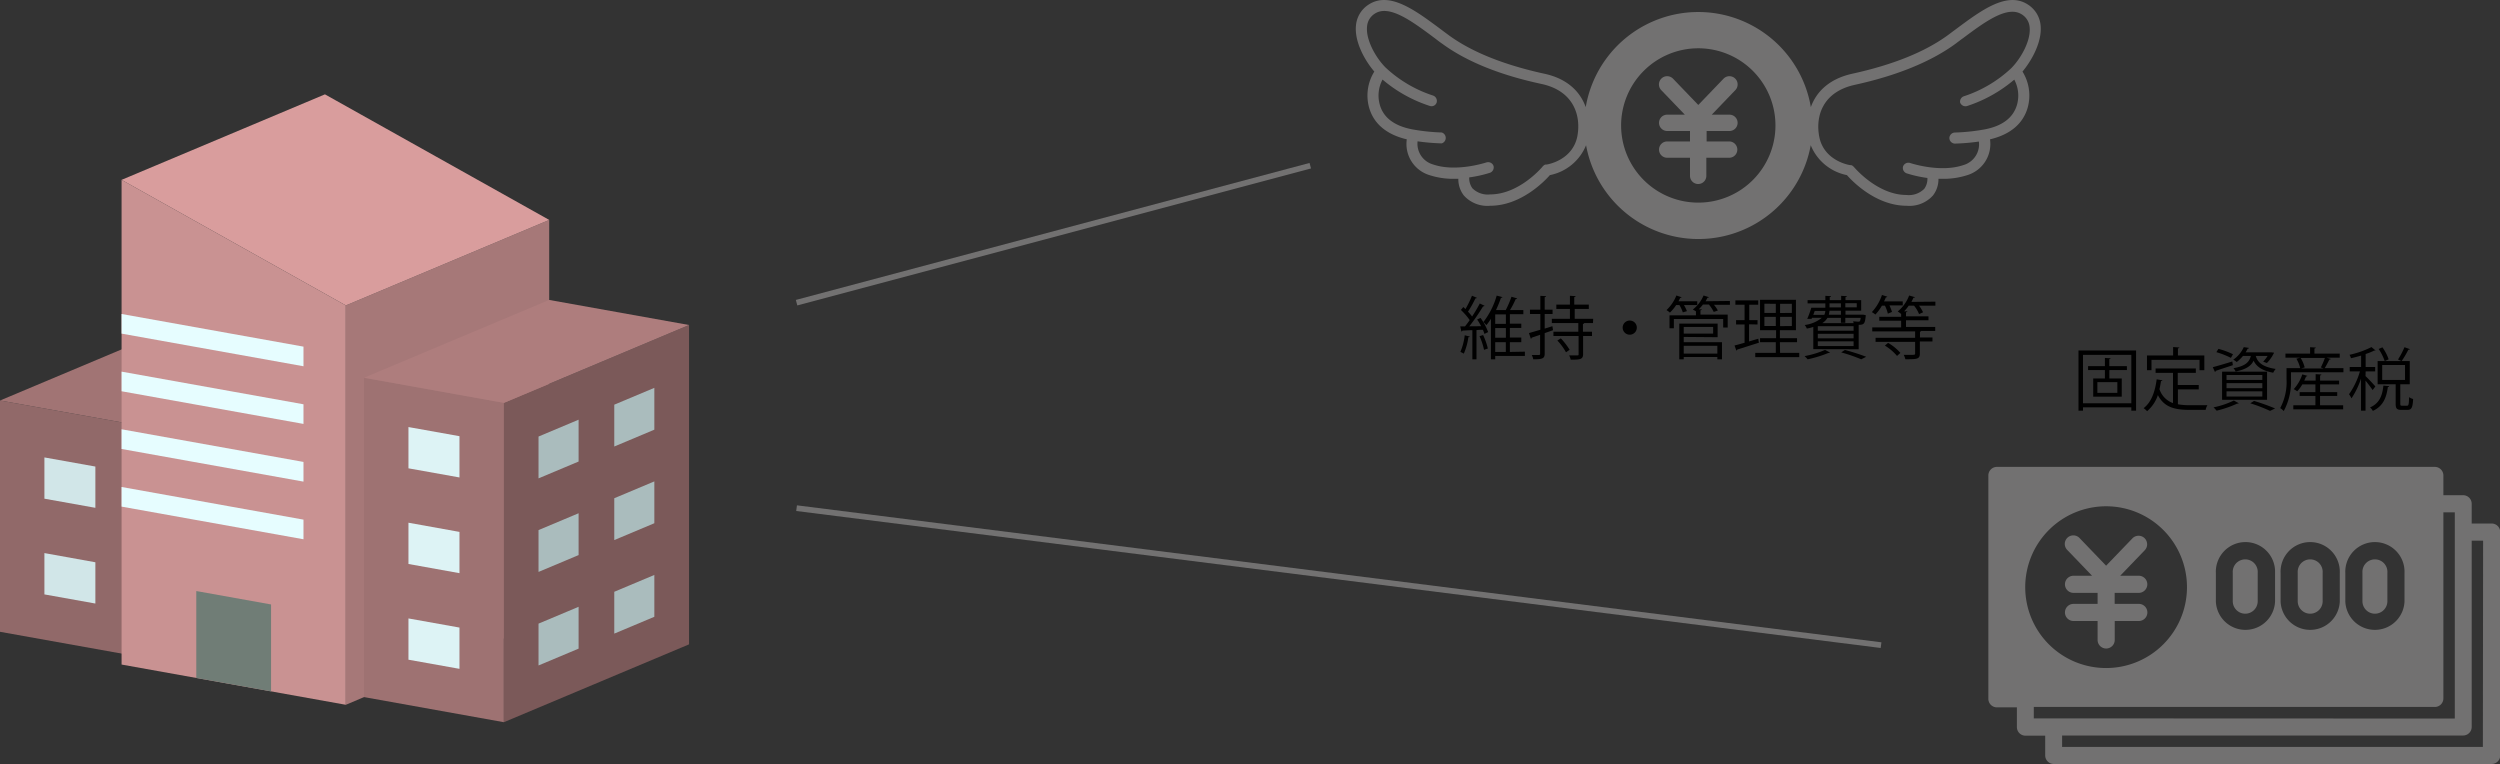 <svg xmlns="http://www.w3.org/2000/svg" xmlns:xlink="http://www.w3.org/1999/xlink" viewBox="0 0 438 133.85"><rect x="0" y="0" width="438" height="133.85" fill="#333333" stroke="none"/><defs><style>.cls-1,.cls-18{fill:none;}.cls-2{clip-path:url(#clip-path);}.cls-3{fill:#916969;}.cls-4{fill:#d1e6e8;}.cls-5{fill:#6e4f4f;}.cls-6{fill:#a17474;}.cls-7{fill:#c99292;}.cls-8{fill:#707d76;}.cls-9{fill:#e6fdff;}.cls-10{fill:#a67878;}.cls-11{fill:#d99d9d;}.cls-12{fill:#9e7272;}.cls-13{fill:#ddf3f5;}.cls-14{fill:#7b5959;}.cls-15{fill:#aabcbd;}.cls-16{fill:#ae7d7d;}.cls-17{fill:#727171;}.cls-18{stroke:#727171;stroke-miterlimit:10;}</style><clipPath id="clip-path" transform="translate(-31.64 -19.05)"><rect class="cls-1" width="504" height="216"/></clipPath></defs><g id="レイヤー_2" data-name="レイヤー 2"><g id="レイヤー_2-2" data-name="レイヤー 2"><g class="cls-2"><polygon class="cls-3" points="0 110.69 24.49 115.08 24.49 74.57 0 70.17 0 110.69"/><polygon class="cls-4" points="7.78 87.37 16.71 88.97 16.71 81.74 7.78 80.14 7.78 87.37"/><polygon class="cls-4" points="7.78 104.14 16.71 105.74 16.71 98.51 7.78 96.9 7.78 104.14"/><polygon class="cls-5" points="24.49 115.08 56.93 101.45 56.93 60.93 24.49 74.57 24.49 115.08"/><polygon class="cls-6" points="0 70.17 24.49 74.57 56.93 60.93 32.44 56.53 0 70.17"/><polygon class="cls-7" points="21.3 116.43 60.59 123.48 60.59 53.51 21.3 31.51 21.3 116.43"/><polygon class="cls-8" points="34.39 118.78 47.49 121.13 47.49 105.9 34.39 103.55 34.39 118.78"/><polygon class="cls-9" points="21.3 88.76 53.17 94.48 53.17 91.04 21.3 85.32 21.3 88.76"/><polygon class="cls-9" points="21.3 78.66 53.17 84.38 53.17 80.93 21.3 75.21 21.3 78.66"/><polygon class="cls-9" points="21.3 68.55 53.17 74.27 53.17 70.83 21.3 65.11 21.3 68.55"/><polygon class="cls-9" points="21.3 58.45 53.17 64.17 53.17 60.73 21.3 55.01 21.3 58.45"/><polygon class="cls-10" points="60.59 123.48 63.78 122.13 96.22 108.5 96.22 38.53 60.59 53.51 60.59 123.48"/><polygon class="cls-11" points="21.3 31.51 60.59 53.51 96.22 38.53 56.93 16.53 21.3 31.51"/><polygon class="cls-12" points="63.78 122.13 88.28 126.53 88.28 70.58 63.78 66.18 63.78 122.13"/><polygon class="cls-13" points="71.56 82.05 80.5 83.65 80.5 76.42 71.56 74.82 71.56 82.05"/><polygon class="cls-13" points="71.56 98.81 80.5 100.42 80.5 93.19 71.56 91.58 71.56 98.81"/><polygon class="cls-13" points="71.56 115.58 80.5 117.18 80.5 109.95 71.56 108.35 71.56 115.58"/><polygon class="cls-14" points="88.28 126.53 120.72 112.89 120.72 56.94 88.28 70.58 88.28 126.53"/><polygon class="cls-15" points="94.35 83.81 101.37 80.86 101.37 73.53 94.35 76.48 94.35 83.81"/><polygon class="cls-15" points="107.62 78.23 114.64 75.28 114.64 67.95 107.62 70.9 107.62 78.23"/><polygon class="cls-15" points="94.35 100.2 101.37 97.25 101.37 89.92 94.35 92.87 94.35 100.2"/><polygon class="cls-15" points="107.62 94.62 114.64 91.67 114.64 84.34 107.62 87.29 107.62 94.62"/><polygon class="cls-15" points="94.35 116.59 101.37 113.64 101.37 106.31 94.35 109.26 94.35 116.59"/><polygon class="cls-15" points="107.62 111.01 114.64 108.06 114.64 100.73 107.62 103.68 107.62 111.01"/><polygon class="cls-16" points="63.78 66.18 88.28 70.58 120.72 56.94 96.22 52.55 63.78 66.18"/><path class="cls-17" d="M468.14,110.77h-3.46v-3.46a1.5,1.5,0,0,0-1.5-1.5h-3.46v-3.46a1.5,1.5,0,0,0-1.5-1.5H381.5a1.5,1.5,0,0,0-1.5,1.5v39.13a1.5,1.5,0,0,0,1.5,1.5H385v3.46a1.5,1.5,0,0,0,1.5,1.5h3.46v3.46a1.5,1.5,0,0,0,1.5,1.5h76.72a1.5,1.5,0,0,0,1.5-1.5V112.27A1.5,1.5,0,0,0,468.14,110.77Zm-25.6,8.67a5.19,5.19,0,1,1,10.37,0v5a5.19,5.19,0,0,1-10.37,0Zm-11.34,0a5.19,5.19,0,1,1,10.37,0v5a5.19,5.19,0,0,1-10.37,0Zm-11.34,0a5.19,5.19,0,1,1,10.37,0v5a5.19,5.19,0,0,1-10.37,0Zm-33.4,2.47a14.17,14.17,0,1,1,14.17,14.18A14.16,14.16,0,0,1,386.46,121.91Zm1.5,23v-2h70.26a1.5,1.5,0,0,0,1.5-1.5V108.81h2v36.13Zm78.68,5H392.92v-2h70.26a1.5,1.5,0,0,0,1.5-1.5V113.77h2Z" transform="translate(-31.64 -19.05)"/><path class="cls-17" d="M436.38,126.57a2.19,2.19,0,0,0,2.19-2.18v-5a2.19,2.19,0,1,0-4.37,0v5A2.19,2.19,0,0,0,436.38,126.57Z" transform="translate(-31.64 -19.05)"/><path class="cls-17" d="M447.72,126.57a2.19,2.19,0,0,0,2.19-2.18v-5a2.19,2.19,0,1,0-4.37,0v5A2.19,2.19,0,0,0,447.72,126.57Z" transform="translate(-31.64 -19.05)"/><path class="cls-17" d="M425,126.57a2.19,2.19,0,0,0,2.19-2.18v-5a2.19,2.19,0,1,0-4.37,0v5A2.19,2.19,0,0,0,425,126.57Z" transform="translate(-31.64 -19.05)"/><path class="cls-17" d="M406.35,124.85h-4.22v-1.93h4.22a1.5,1.5,0,0,0,0-3H403.1l4.33-4.5a1.5,1.5,0,0,0-2.16-2.08l-4.64,4.82L396,113.34a1.5,1.5,0,1,0-2.16,2.08l4.33,4.5h-3.25a1.5,1.5,0,0,0,0,3h4.22v1.93h-4.22a1.5,1.5,0,0,0,0,3h4.22v3.32a1.5,1.5,0,0,0,3,0v-3.32h4.22a1.5,1.5,0,0,0,0-3Z" transform="translate(-31.64 -19.05)"/><path class="cls-17" d="M389.15,23.47a4.83,4.83,0,0,0-2.22-3.62c-3.64-2.37-8.15,1-12.52,4.24l-1.53,1.14c-4,2.92-9.6,5.17-16.65,6.72-4.17.91-6.39,3.23-7.33,5.87a20,20,0,0,0-39.44,0c-.94-2.64-3.16-5-7.33-5.87-7.05-1.55-12.65-3.8-16.65-6.72q-.76-.56-1.53-1.14c-4.37-3.25-8.88-6.61-12.52-4.24a4.83,4.83,0,0,0-2.22,3.62c-.31,2.92,1.59,6.23,3.21,8.12a7.92,7.92,0,0,0-.91,6.32c.8,2.83,3.09,4.73,6.6,5.55a5.7,5.7,0,0,0,4,6.28,13.5,13.5,0,0,0,4.27.64l.76,0a4.67,4.67,0,0,0,.95,2.9,5.53,5.53,0,0,0,4.62,1.82c5.35,0,9.47-4.23,10.47-5.37a8.65,8.65,0,0,0,6.34-5.24,20,20,0,0,0,39.36,0,8.65,8.65,0,0,0,6.34,5.24c1,1.14,5.12,5.37,10.47,5.37a5.53,5.53,0,0,0,4.62-1.82,4.67,4.67,0,0,0,.95-2.9l.76,0a13.5,13.5,0,0,0,4.27-.64,5.7,5.7,0,0,0,4-6.28c3.51-.82,5.79-2.72,6.6-5.55a7.92,7.92,0,0,0-.91-6.32C387.56,29.7,389.46,26.39,389.15,23.47ZM308,42.88c-.81,4.26-5.26,5-5.45,5l-.14,0a.73.73,0,0,0-.19.07.7.7,0,0,0-.16.14s-.08,0-.11.08-4.1,4.94-9.23,4.94a3.8,3.8,0,0,1-3.12-1.08,3,3,0,0,1-.55-1.9,21.28,21.28,0,0,0,3.66-.82,1,1,0,0,0,.59-1.21,1,1,0,0,0-1.21-.6c-.05,0-5.26,1.77-9.35.37A3.77,3.77,0,0,1,280,43.81a36.89,36.89,0,0,0,4.23.36h0a1,1,0,0,0,0-1.91A34.3,34.3,0,0,1,279,41.7c-3.08-.6-5-2.05-5.62-4.31a5.93,5.93,0,0,1,.48-4.4,24.29,24.29,0,0,0,8.31,4.63.94.94,0,0,0,1.18-.64,1,1,0,0,0-.64-1.19,22.19,22.19,0,0,1-8.36-4.95c-1.73-1.76-3.45-4.87-3.2-7.17a2.91,2.91,0,0,1,1.36-2.23c2.52-1.64,6.5,1.32,10.34,4.18.52.39,1,.78,1.55,1.15,4.21,3.07,10.06,5.44,17.36,7C307.37,35,308.65,39.3,308,42.88Zm21.21,11.67A13.52,13.52,0,1,1,342.7,41,13.52,13.52,0,0,1,329.18,54.55ZM375.05,37a1,1,0,0,0,1.18.64A24.38,24.38,0,0,0,384.54,33a5.93,5.93,0,0,1,.48,4.4c-.65,2.26-2.54,3.71-5.62,4.31a34.19,34.19,0,0,1-5.29.56,1,1,0,0,0-.94,1,1,1,0,0,0,.95.94h0a36.64,36.64,0,0,0,4.22-.36,3.78,3.78,0,0,1-2.71,4.12c-4.09,1.4-9.3-.35-9.35-.37a1,1,0,0,0-1.22.6,1,1,0,0,0,.6,1.21,21.28,21.28,0,0,0,3.66.82,2.94,2.94,0,0,1-.55,1.9,3.8,3.8,0,0,1-3.12,1.08c-5.14,0-9.19-4.89-9.23-4.94l-.13-.1a1.49,1.49,0,0,0-.14-.12l-.19-.07-.14,0c-.19,0-4.64-.75-5.45-5-.68-3.58.6-7.84,6.25-9.07,7.3-1.6,13.15-4,17.36-7,.52-.37,1-.76,1.55-1.15,3.84-2.86,7.81-5.82,10.34-4.18a2.91,2.91,0,0,1,1.36,2.23c.25,2.3-1.47,5.41-3.2,7.17a22.19,22.19,0,0,1-8.36,4.95A1,1,0,0,0,375.05,37Z" transform="translate(-31.64 -19.05)"/><path class="cls-17" d="M334.64,43.83h-4V42h4a1.43,1.43,0,1,0,0-2.86h-3.1l4.13-4.3a1.43,1.43,0,0,0-2.07-2l-4.42,4.6-4.42-4.6a1.43,1.43,0,0,0-2.07,2l4.13,4.3h-3.09a1.43,1.43,0,1,0,0,2.86h4v1.83h-4a1.43,1.43,0,1,0,0,2.86h4v3.17a1.43,1.43,0,1,0,2.86,0V46.69h4a1.43,1.43,0,1,0,0-2.86Z" transform="translate(-31.64 -19.05)"/><line class="cls-18" x1="229.56" y1="29.03" x2="139.56" y2="53.03"/><line class="cls-18" x1="139.56" y1="89.03" x2="329.56" y2="113.03"/><path d="M291.14,76.2a12.29,12.29,0,0,0-.71-1.18l.6-.27a10.11,10.11,0,0,1,1.33,2.48l-.65.32a4.67,4.67,0,0,0-.27-.72c-.37,0-.76,0-1.12.06V82h-.72v-5.1c-.67,0-1.27.06-1.75.07,0,.1-.08.14-.17.16l-.21-.9h.84c.26-.32.54-.69.82-1.1a11.87,11.87,0,0,0-1.54-1.78l.42-.51a4.12,4.12,0,0,1,.38.36,17.92,17.92,0,0,0,1.14-2.34l.85.36c0,.07-.12.11-.25.11a18,18,0,0,1-1.3,2.32,8.38,8.38,0,0,1,.72.85,23.27,23.27,0,0,0,1.35-2.28l.84.4a.31.31,0,0,1-.27.11,33.72,33.72,0,0,1-2.41,3.49Zm-2,1.81c0,.08-.1.12-.24.12a10.81,10.81,0,0,1-.8,2.88,5.71,5.71,0,0,0-.6-.31,10.37,10.37,0,0,0,.76-2.91Zm2.5,2.33a10.76,10.76,0,0,0-.79-2.39l.63-.2a11.56,11.56,0,0,1,.83,2.36Zm7.16.32v.75H293.6V82h-.75v-7.1a9.38,9.38,0,0,1-.8,1.12,3.39,3.39,0,0,0-.52-.55,13.66,13.66,0,0,0,2.33-4.63l1,.26c0,.08-.11.13-.25.13a21.46,21.46,0,0,1-.87,2.14h1.71a16.91,16.91,0,0,0,1-2.33l1,.29a.27.27,0,0,1-.26.12c-.24.55-.6,1.3-1,1.92h2.34v.73h-2.36v1.66h2v.74h-2v1.69h2V79h-2v1.71Zm-3.33-4.87V74.13H293.6v1.66Zm0,2.43V76.53H293.6v1.69ZM293.6,79v1.71h1.86V79Z" transform="translate(-31.64 -19.05)"/><path d="M303.62,76.2l.11.7-1.46.51V81c0,.86-.39,1-2,1a3.2,3.2,0,0,0-.26-.75c.56,0,1.08,0,1.23,0s.23-.06.23-.23V77.7l-1.48.51a.2.2,0,0,1-.15.19l-.33-1c.54-.14,1.22-.35,2-.58V74.06h-1.82V73.3h1.82V70.88l1,.06c0,.09-.07.14-.24.17V73.3h1.38v.76h-1.38v2.56Zm7.11-.55h-1.52a.32.32,0,0,1-.24.16v1.36h1.59v.75H309v3.15c0,.93-.47,1-2.17,1a3.06,3.06,0,0,0-.28-.76c.34,0,.65,0,.9,0H308c.17,0,.21,0,.21-.21V77.92H303.8v-.75h4.36V75.65h-4.64V74.9h3.17V73.17h-2.38v-.75h2.38V70.87l1,.07c0,.08-.08.14-.24.17v1.31H310v.75h-2.47V74.9h3.24ZM306,80.77a10.13,10.13,0,0,0-1.51-2.06l.61-.38a12.34,12.34,0,0,1,1.54,2Z" transform="translate(-31.64 -19.05)"/><path d="M318.41,76.44a1.24,1.24,0,1,1-1.23-1.23A1.23,1.23,0,0,1,318.41,76.44Z" transform="translate(-31.64 -19.05)"/><path d="M326.47,73.78a6.19,6.19,0,0,0-.59-1.28h-.58a7.74,7.74,0,0,1-1.09,1.32,3.86,3.86,0,0,0-.6-.44,7.09,7.09,0,0,0,1.73-2.56l.92.31a.25.25,0,0,1-.25.1c-.08.19-.19.39-.3.6H329v.67h-2.33a6.79,6.79,0,0,1,.52,1.06Zm8.25-2v.67h-2.8a5.68,5.68,0,0,1,.69,1l-.72.25a6.81,6.81,0,0,0-.85-1.3H330a7.84,7.84,0,0,1-.75.85l.54,0c0,.09-.08.14-.23.16v.76h4.77v2.26h-.79V74.94h-8.64v1.62h-.76V74.3h4.63v-.7c-.17-.11-.4-.24-.55-.32a6.09,6.09,0,0,0,1.88-2.46l.93.29c0,.07-.1.1-.25.1a6.09,6.09,0,0,1-.32.62Zm-8.09,6.3V79h6.7v3h-.81v-.4h-5.89V82h-.78V75.75h6.72v2.38Zm5.15-1.75h-5.15V77.5h5.15Zm.74,3.3h-5.89V81h5.89Z" transform="translate(-31.64 -19.05)"/><path d="M338.07,75.87v3l1.63-.48c0,.07,0,.15.1.7-1.39.44-2.87.92-3.79,1.2a.24.24,0,0,1-.16.18l-.32-.89c.49-.12,1.09-.29,1.76-.48v-3.2H335.8v-.76h1.49v-2.7h-1.61v-.76h4v.76h-1.57v2.7h1.45v.76Zm5.44,5h3.36v.75h-7.71v-.75h3.6V79H340V78.3h2.81V76.9H340V71.57h6.29V76.9h-2.81v1.4h3V79h-3Zm-2.75-8.61v1.61h2V72.28Zm0,3.91h2V74.56h-2Zm4.81-2.3V72.28h-2.06v1.61Zm0,2.3V74.56h-2.06v1.63Z" transform="translate(-31.64 -19.05)"/><path d="M352.25,80.81c-.06.07-.11.07-.26.07A20.86,20.86,0,0,1,348.34,82a5.61,5.61,0,0,0-.54-.56,16.14,16.14,0,0,0,3.59-1.09Zm-2.92-.59V76.33a9.26,9.26,0,0,1-1.13.29,2.25,2.25,0,0,0-.38-.63,5.89,5.89,0,0,0,3-1.26H349.1l-.07.18-.76,0a16.31,16.31,0,0,0,.71-1.94h2.46V72.2h-3.11v-.57h3.11v-.75l1,.06c0,.08-.07.14-.23.17v.52h2v-.75l1,.06c0,.08-.08.14-.24.17v.52h2.75v1.85h-2.75v.7h2.93l.16,0,.45.08a1.91,1.91,0,0,1,0,.21c-.14,1.3-.29,1.49-1.23,1.49v4.28Zm0-6h1.93a2.13,2.13,0,0,0,.18-.7h-1.86ZM356.39,77v-.8h-6.27V77Zm0,1.32v-.79h-6.27v.79Zm0,1.36v-.83h-6.27v.83Zm-2.22-4.94h-2.36a2.65,2.65,0,0,1-.91.92h5.5a1.33,1.33,0,0,0-.11-.3c.39,0,.75.05.88.05.3,0,.37,0,.47-.67h-2.7v.87h-.77Zm0-.55v-.7h-2a5.38,5.38,0,0,1-.12.7Zm-2-2v.72h2V72.2ZM357.73,82a29.38,29.38,0,0,0-3.51-1.21l.65-.43a36.91,36.91,0,0,1,3.73,1.2Zm-.79-9.83h-2v.72h2Z" transform="translate(-31.64 -19.05)"/><path d="M362.39,74a6.55,6.55,0,0,0-.51-1.4h-.53a8.17,8.17,0,0,1-1.14,1.56,4.84,4.84,0,0,0-.62-.43,8.14,8.14,0,0,0,1.77-3l.94.3a.24.24,0,0,1-.25.11c-.1.24-.21.48-.33.71H365v.7h-2.33a9.53,9.53,0,0,1,.45,1.15Zm8.33-2.1v.7h-2.87a6.26,6.26,0,0,1,.71,1.16l-.7.32a5.63,5.63,0,0,0-.88-1.48h-.93a8.32,8.32,0,0,1-.81,1l.57,0c0,.09-.07.14-.24.16v.71h3.94v.69h-3.94v1.17h5.12v.7h-2.46c0,.06-.08.1-.21.14v1h2.19v.71H368v2.11c0,1-.52,1-2.54,1a3.46,3.46,0,0,0-.29-.77l1.25,0c.67,0,.75,0,.75-.26V78.94h-6.93v-.71h6.93V77.11h-7.51v-.7h5.06V75.24h-3.83v-.69h3.83v-.49a5.13,5.13,0,0,0-.6-.44,6.6,6.6,0,0,0,2-2.8l1,.29c0,.09-.14.12-.25.1a7,7,0,0,1-.35.73ZM364,81.41a8.56,8.56,0,0,0-2.13-1.81l.56-.48a8.52,8.52,0,0,1,2.16,1.76Z" transform="translate(-31.64 -19.05)"/><path d="M395.79,80.45h10.09V91h-.83v-.58h-8.47V91h-.79Zm.79,9.25h8.47V81.22h-8.47Zm7.7-5.82H401.2v1.48h2.17v3.18h-5V85.36h2.05V83.88h-2.95V83.2h2.95V81.76l1,.06c0,.08-.08.14-.23.17V83.2h3.08Zm-1.68,4V86h-3.5v1.88Z" transform="translate(-31.64 -19.05)"/><path d="M413.21,87.27v2.61a11.38,11.38,0,0,0,2.09.16c.42,0,2.53,0,3.08,0a2.48,2.48,0,0,0-.31.82h-2.81c-2.58,0-4.45-.44-5.56-2.59a6.34,6.34,0,0,1-1.89,2.82,3.52,3.52,0,0,0-.61-.53c1.32-1,2-2.81,2.29-5.05l1,.17c0,.08-.09.14-.24.14q-.11.72-.27,1.41a3.81,3.81,0,0,0,2.37,2.44V84.38h-3.05v-.77h7.05v.77h-3.17V86.5h3.68v.77Zm-4.63-5.17v1.81h-.79V81.33h4.58V79.85l1.09.08c0,.08-.08.14-.25.16v1.24h4.63v2.58H417V82.1Z" transform="translate(-31.64 -19.05)"/><path d="M419.32,83.38c.88-.23,2.15-.6,3.42-1l.1.65c-1.11.36-2.26.73-3,1a.25.25,0,0,1-.14.19Zm4.55,6.31a.29.29,0,0,1-.27.07A19.86,19.86,0,0,1,420,91c-.14-.15-.39-.44-.55-.58a15,15,0,0,0,3.56-1.2Zm-3.56-9.52a14.1,14.1,0,0,1,2.55.94l-.36.64a14.82,14.82,0,0,0-2.55-1Zm.64,8.92V84.17h7.88v4.92Zm.78-4.34v.87H428v-.87Zm0,1.42v.89H428v-.89Zm0,1.44v.91H428v-.91Zm5.12-6.2c.29,1,1,1.9,3.49,2.28a2.88,2.88,0,0,0-.43.66c-2.11-.37-3-1.2-3.44-2.11-.43.91-1.3,1.52-3.15,1.9a1.82,1.82,0,0,0-.38-.58c2-.36,2.76-1,3.05-2.15h-1.38a7,7,0,0,1-1.1,1.07,2.25,2.25,0,0,0-.61-.41,5.33,5.33,0,0,0,1.85-2.2l.9.13c0,.08-.08.13-.22.14a6,6,0,0,1-.36.64h4.51l.48.06a6.74,6.74,0,0,1-1.26,1.81l-.65-.24a6.83,6.83,0,0,0,.78-1Zm2.5,9.63a26.51,26.51,0,0,0-3.46-1.33l.66-.42a38.33,38.33,0,0,1,3.69,1.32Z" transform="translate(-31.64 -19.05)"/><path d="M440,81.94a.26.26,0,0,1-.26.1c-.21.44-.53,1.06-.81,1.51h3.28v.72h-9.19v1.17a10.83,10.83,0,0,1-1.27,5.63,2.52,2.52,0,0,0-.62-.52,9.71,9.71,0,0,0,1.11-5.11V83.55h2.4a6.56,6.56,0,0,0-.67-1.66l.68-.18h-2.6V81h4.32V79.88l1,.06c0,.08-.07.14-.24.17V81h4.43v.71h-2.31Zm-1.89,6.48v1.63h4.05v.71h-8.73v-.71h3.87V88.42h-2.76v-.67h2.76V86.4H435a5.67,5.67,0,0,1-.89,1.2,5.79,5.79,0,0,0-.61-.37A7,7,0,0,0,435,84.64l.9.26a.24.24,0,0,1-.24.11c-.1.24-.2.48-.32.72h2V84.6l1,.06c0,.09-.07.15-.22.17v.9h3.33v.67h-3.33v1.35h3v.67Zm.14-5a12.37,12.37,0,0,0,.71-1.66h-4.25a5.8,5.8,0,0,1,.71,1.66l-.61.18h3.9Z" transform="translate(-31.64 -19.05)"/><path d="M446.08,84.94c.4.37,1.48,1.51,1.72,1.82l-.48.63c-.22-.36-.8-1.11-1.24-1.66V91h-.79V85.38a14,14,0,0,1-1.67,3.46,4.28,4.28,0,0,0-.43-.72,13.52,13.52,0,0,0,1.91-4h-1.79v-.77h2v-2c-.59.17-1.2.33-1.78.46a2,2,0,0,0-.26-.6,16.15,16.15,0,0,0,3.85-1.35l.73.6a.17.17,0,0,1-.13,0h-.11a9.25,9.25,0,0,1-1.51.61v2.28h1.67v.77h-1.67Zm4.15,1.76c0,.09-.1.15-.24.16-.23,1.66-.7,3.3-2.63,4.18a1.91,1.91,0,0,0-.49-.61c1.73-.74,2.17-2.22,2.34-3.82Zm1.94,3.08c0,.3.05.35.32.35h.87c.26,0,.32-.2.35-1.5a2.43,2.43,0,0,0,.71.33c-.08,1.52-.28,1.9-1,1.9h-1.06c-.81,0-1-.24-1-1.09v-3.4H448.2V82.31h5.63v4.06h-1.66Zm-2.73-7.47a9.1,9.1,0,0,0-1.06-2.12l.66-.29A8.21,8.21,0,0,1,450.13,82ZM449,83v2.61h4V83Zm4.85-2.78c0,.07-.13.1-.27.1a15.81,15.81,0,0,1-1.18,2s-.63-.29-.63-.29a12.6,12.6,0,0,0,1.13-2.15Z" transform="translate(-31.64 -19.05)"/></g></g></g></svg>